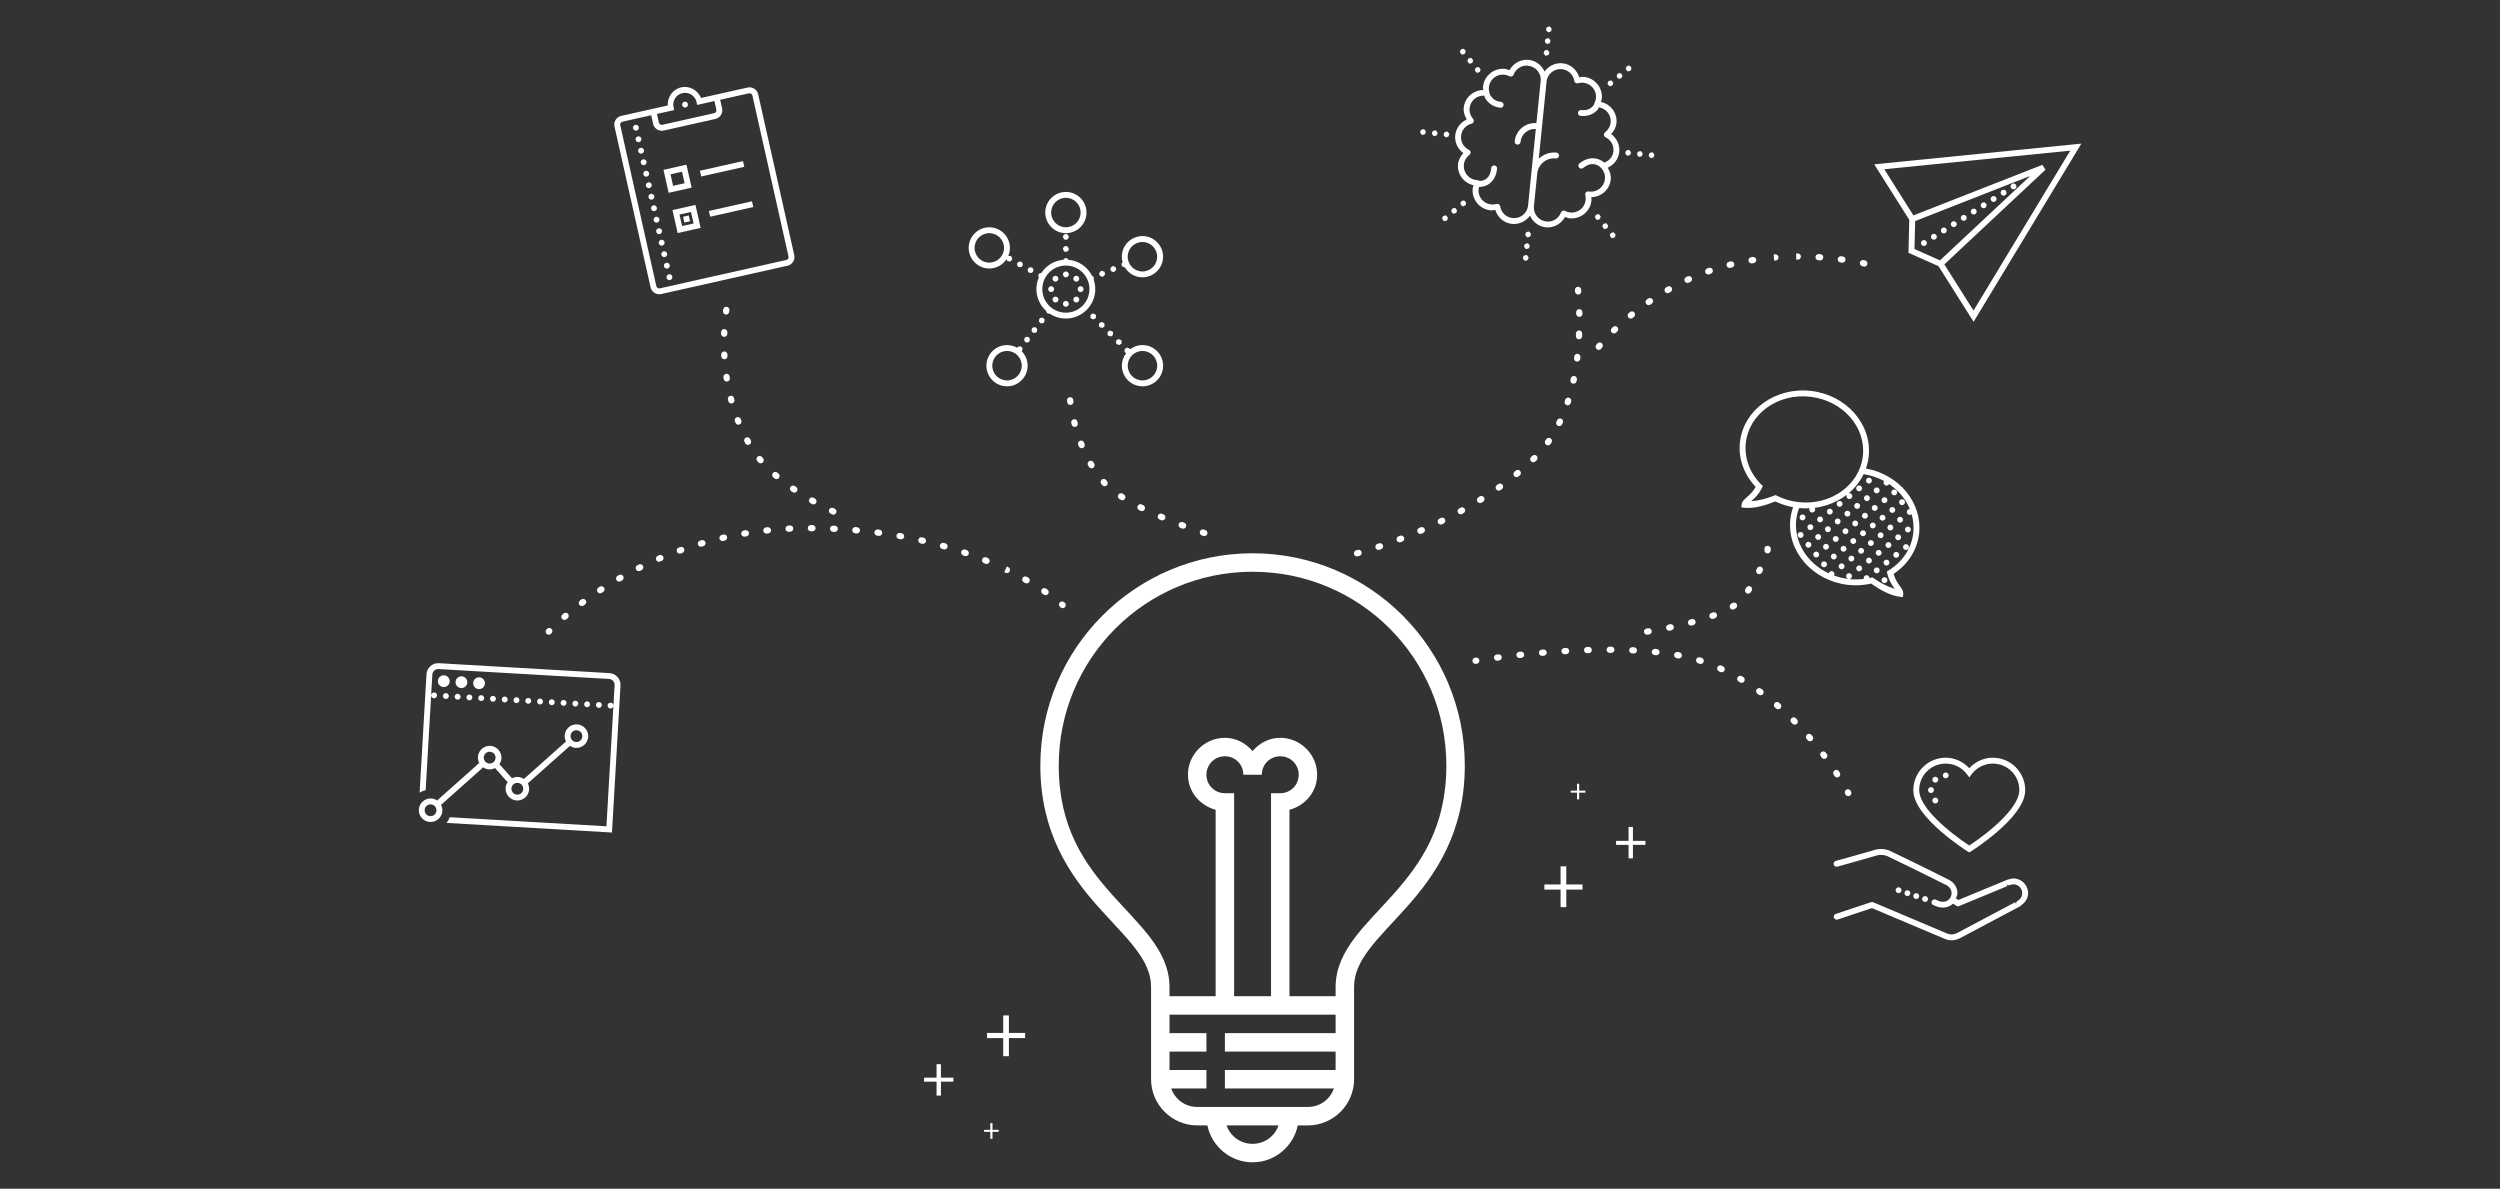 <?xml version="1.0" encoding="UTF-8"?>
<svg id="Layer_5" data-name="Layer 5" xmlns="http://www.w3.org/2000/svg" viewBox="0 0 1200.11 570.64">
  <rect x="0" y="0" width="1200.11" height="570.64" fill="#333333" stroke="none"/>
  <defs>
    <style>
      .cls-1 {
        fill: #fff;
      }
    </style>
  </defs>
  <path class="cls-1" d="m601.29,265.6c-56.22,0-101.88,45.66-101.88,101.88,0,32.27,14.15,52.5,27.68,67.72,6.78,7.61,13.38,14.1,18.06,20.3,4.69,6.18,7.41,11.8,7.41,18.29v44.3c0,12.18,9.97,22.15,22.15,22.15h4.88c2.08,10.07,11.04,17.72,21.7,17.72s19.62-7.65,21.7-17.72h4.88c12.18,0,22.15-9.97,22.15-22.15v-44.3c0-6.49,2.72-12.11,7.41-18.29,4.69-6.19,11.28-12.68,18.06-20.3,13.53-15.23,27.68-35.45,27.68-67.72,0-56.22-45.66-101.88-101.88-101.88Zm0,8.86c51.42,0,93.02,41.6,93.02,93.02,0,29.74-12.42,47.17-25.47,61.84-6.51,7.34-13.2,13.86-18.48,20.82-5.28,6.97-9.21,14.64-9.21,23.65v4.43h-22.15v-89.49c7.56-2.02,13.29-8.65,13.29-16.82,0-9.74-7.98-17.72-17.72-17.72-5.36,0-10.04,2.56-13.29,6.37-3.25-3.81-7.92-6.37-13.29-6.37-9.74,0-17.72,7.98-17.72,17.72,0,8.17,5.73,14.79,13.29,16.82v89.49h-22.15v-4.43c0-9.01-3.93-16.68-9.21-23.65-5.28-6.96-11.97-13.48-18.48-20.82-13.05-14.67-25.47-32.1-25.47-61.84,0-51.42,41.6-93.02,93.02-93.02Zm-13.29,88.59c4.95,0,8.86,3.91,8.86,8.86h8.86c0-4.95,3.91-8.86,8.86-8.86s8.86,3.91,8.86,8.86-3.91,8.86-8.86,8.86h-4.43v97.45h-17.72v-97.45h-4.43c-4.95,0-8.86-3.91-8.86-8.86s3.91-8.86,8.86-8.86Zm-26.58,124.03h79.73v8.86h-53.15v8.86h53.15v8.86h-53.15v8.86h52.34c-1.8,5.17-6.64,8.86-12.48,8.86h-53.15c-5.83,0-10.68-3.69-12.48-8.86h16.9v-8.86h-17.72v-8.86h17.72v-8.86h-17.72v-8.86Zm27.39,53.15h24.95c-1.8,5.17-6.64,8.86-12.48,8.86s-10.68-3.69-12.48-8.86Z"/>
  <path class="cls-1" d="m869.39,187.66c-16.97-1.96-32.34,8.95-34.13,24.53-.93,8.1,2.11,15.76,7.52,21.56-1.15,1.99-2.45,3.38-3.64,4.43-.67.59-1.31,1.11-1.87,1.7-.56.59-1.09,1.33-1.2,2.29l-.16,1.4,1.4.16c4.81.55,10.33-1.18,14.9-3.03,2.65,1.27,5.51,2.22,8.56,2.78-.64,1.8-1.09,3.68-1.31,5.64-1.79,15.57,10.69,29.69,27.66,31.65,3.86.44,7.6.16,11.13-.61,4.04,2.83,9.02,5.78,13.82,6.33l1.4.16.16-1.4c.11-.96-.24-1.8-.65-2.5-.41-.7-.91-1.35-1.43-2.08-.92-1.3-1.87-2.94-2.54-5.14,6.59-4.42,11.29-11.18,12.23-19.29,1.72-14.91-9.65-28.49-25.52-31.33.63-1.78,1.09-3.65,1.31-5.61,1.79-15.57-10.69-29.69-27.66-31.65Zm-.32,2.81c15.6,1.8,26.78,14.62,25.18,28.51-1.6,13.9-15.4,23.84-31,22.04-3.74-.43-7.22-1.52-10.35-3.08l-.58-.29-.59.24c-3.51,1.44-7.52,2.46-11.09,2.74.15-.13.22-.2.38-.35,1.44-1.26,3.31-3.08,4.78-6.01l.46-.91-.73-.72c-5.39-5.34-8.32-12.55-7.45-20.14,1.6-13.9,15.4-23.84,31-22.04Zm25.54,37.14c3.55.56,6.86,1.69,9.81,3.28-.12.19-.2.4-.23.62-.09.77.47,1.48,1.24,1.57.58.07,1.13-.23,1.4-.73,4.54,3.04,8.01,7.23,9.97,12-.73-.01-1.34.53-1.43,1.25-.09.77.47,1.48,1.24,1.57.38.04.76-.07,1.06-.31.83,2.89,1.14,5.94.78,9.06-.87,7.59-5.37,13.95-11.83,17.92l-.87.53.24.99c.76,3.19,2.18,5.38,3.29,6.94.12.18.18.26.29.42-3.42-1.09-7.09-2.99-10.18-5.19l-.52-.37-.63.15c-.25.06-.52.1-.78.15-.03-.69-.56-1.26-1.25-1.34-.77-.09-1.48.47-1.57,1.24-.02.19,0,.38.05.56-2.34.28-4.76.32-7.23.04.77.09,1.48-.47,1.57-1.24s-.47-1.48-1.24-1.57-1.48.47-1.57,1.24c-.08.73.4,1.4,1.12,1.55-2.42-.29-4.73-.87-6.91-1.66.1-.16.16-.34.18-.54.09-.77-.47-1.48-1.24-1.57-.7-.08-1.34.36-1.53,1.04-10.29-4.83-16.79-14.96-15.55-25.77.22-1.94.7-3.79,1.37-5.55,1.71.16,3.39.19,5.04.1-.07.15-.12.31-.14.48-.09.77.47,1.48,1.24,1.57s1.48-.47,1.57-1.24c.04-.36-.06-.72-.28-1.01,5.8-.74,11.14-2.99,15.46-6.32-.09.16-.15.34-.17.52-.09.77.47,1.48,1.24,1.57s1.48-.47,1.57-1.24-.47-1.48-1.24-1.57c-.19-.02-.37,0-.55.05,3.04-2.53,5.51-5.65,7.23-9.19Zm2.72,1.69c-.77-.09-1.48.47-1.57,1.24s.47,1.48,1.24,1.57,1.48-.47,1.57-1.24-.47-1.48-1.24-1.57Zm-4.7,3.73c-.77-.09-1.48.47-1.57,1.24s.47,1.48,1.24,1.57,1.48-.47,1.57-1.24-.47-1.48-1.24-1.57Zm8.43.97c-.77-.09-1.48.47-1.57,1.24s.47,1.48,1.24,1.57,1.48-.47,1.57-1.24-.47-1.48-1.24-1.57Zm8.43.97c-.77-.09-1.48.47-1.57,1.24s.47,1.48,1.24,1.57,1.48-.47,1.57-1.24-.47-1.48-1.24-1.57Zm-13.12,2.76c-.77-.09-1.48.47-1.57,1.24s.47,1.48,1.24,1.57,1.48-.47,1.57-1.24-.47-1.48-1.24-1.57Zm8.43.97c-.77-.09-1.48.47-1.57,1.24s.47,1.48,1.24,1.57,1.48-.47,1.57-1.24-.47-1.48-1.24-1.57Zm8.43.97c-.77-.09-1.48.47-1.57,1.24s.47,1.48,1.24,1.57,1.48-.47,1.57-1.24-.47-1.48-1.24-1.57Zm-29.98.82c-.77-.09-1.48.47-1.57,1.24s.47,1.48,1.24,1.57,1.48-.47,1.57-1.24-.47-1.48-1.24-1.57Zm8.43.97c-.77-.09-1.48.47-1.57,1.24s.47,1.48,1.24,1.57,1.48-.47,1.57-1.24-.47-1.48-1.24-1.57Zm8.43.97c-.77-.09-1.48.47-1.57,1.24s.47,1.48,1.24,1.57,1.48-.47,1.57-1.24-.47-1.48-1.24-1.57Zm8.43.97c-.77-.09-1.48.47-1.57,1.24s.47,1.48,1.24,1.57,1.48-.47,1.57-1.24-.47-1.48-1.24-1.57Zm-29.98.82c-.77-.09-1.48.47-1.57,1.24s.47,1.48,1.24,1.57,1.48-.47,1.57-1.24-.47-1.48-1.24-1.57Zm8.43.97c-.77-.09-1.48.47-1.57,1.24s.47,1.48,1.24,1.57,1.48-.47,1.57-1.24c.09-.77-.47-1.48-1.24-1.57Zm8.43.97c-.77-.09-1.48.47-1.57,1.24s.47,1.48,1.24,1.57,1.48-.47,1.57-1.24-.47-1.48-1.24-1.57Zm8.43.97c-.77-.09-1.48.47-1.57,1.24s.47,1.48,1.24,1.57,1.48-.47,1.57-1.24-.47-1.48-1.24-1.57Zm8.43.97c-.77-.09-1.48.47-1.57,1.24s.47,1.48,1.24,1.57,1.48-.47,1.57-1.24-.47-1.48-1.24-1.57Zm-46.83-1.12c-.77-.09-1.48.47-1.57,1.24s.47,1.48,1.24,1.57,1.48-.47,1.57-1.24-.47-1.48-1.24-1.57Zm8.43.97c-.77-.09-1.48.47-1.57,1.24s.47,1.48,1.24,1.57,1.48-.47,1.57-1.24-.47-1.48-1.24-1.57Zm8.43.97c-.77-.09-1.48.47-1.57,1.24s.47,1.48,1.24,1.57,1.48-.47,1.57-1.24-.47-1.48-1.24-1.57Zm8.43.97c-.77-.09-1.48.47-1.57,1.24s.47,1.48,1.24,1.57,1.48-.47,1.57-1.24-.47-1.48-1.24-1.57Zm8.43.97c-.77-.09-1.48.47-1.57,1.24s.47,1.48,1.24,1.57,1.48-.47,1.57-1.24-.47-1.48-1.24-1.57Zm8.43.97c-.77-.09-1.48.47-1.57,1.24s.47,1.48,1.24,1.57,1.48-.47,1.57-1.24-.47-1.48-1.24-1.57Zm8.43.97c-.77-.09-1.48.47-1.57,1.24s.47,1.48,1.24,1.57,1.48-.47,1.57-1.24-.47-1.48-1.24-1.57Zm-46.83-1.12c-.77-.09-1.48.47-1.57,1.24s.47,1.48,1.24,1.57,1.48-.47,1.57-1.24-.47-1.48-1.24-1.57Zm8.43.97c-.77-.09-1.48.47-1.57,1.24s.47,1.48,1.24,1.57,1.48-.47,1.57-1.24-.47-1.48-1.24-1.57Zm8.43.97c-.77-.09-1.48.47-1.57,1.24s.47,1.48,1.24,1.57,1.48-.47,1.57-1.24-.47-1.48-1.24-1.57Zm8.43.97c-.77-.09-1.48.47-1.57,1.24s.47,1.48,1.24,1.57,1.48-.47,1.57-1.24-.47-1.48-1.24-1.57Zm8.43.97c-.77-.09-1.48.47-1.57,1.24s.47,1.48,1.24,1.57,1.48-.47,1.57-1.24-.47-1.48-1.24-1.57Zm8.43.97c-.77-.09-1.48.47-1.57,1.24s.47,1.48,1.24,1.57,1.48-.47,1.57-1.24-.47-1.48-1.24-1.57Zm-46.83-1.12c-.77-.09-1.48.47-1.57,1.24s.47,1.48,1.24,1.57,1.48-.47,1.57-1.24-.47-1.48-1.24-1.57Zm8.43.97c-.77-.09-1.48.47-1.57,1.24s.47,1.48,1.24,1.57,1.48-.47,1.57-1.24-.47-1.48-1.24-1.57Zm8.43.97c-.77-.09-1.48.47-1.57,1.24s.47,1.48,1.24,1.57,1.48-.47,1.57-1.24-.47-1.48-1.24-1.57Zm8.43.97c-.77-.09-1.48.47-1.57,1.24s.47,1.48,1.24,1.57,1.48-.47,1.57-1.24-.47-1.48-1.24-1.57Zm8.43.97c-.77-.09-1.48.47-1.57,1.24s.47,1.48,1.24,1.57,1.48-.47,1.57-1.24-.47-1.48-1.24-1.57Zm8.43.97c-.77-.09-1.48.47-1.57,1.24s.47,1.48,1.24,1.57,1.48-.47,1.57-1.24-.47-1.48-1.24-1.57Zm8.43.97c-.77-.09-1.48.47-1.57,1.24s.47,1.48,1.24,1.57,1.48-.47,1.57-1.24-.47-1.48-1.24-1.57Zm-46.83-1.12c-.77-.09-1.48.47-1.57,1.24s.47,1.48,1.24,1.57,1.48-.47,1.57-1.24-.47-1.48-1.24-1.57Zm8.43.97c-.77-.09-1.48.47-1.57,1.24s.47,1.48,1.24,1.57,1.48-.47,1.57-1.24-.47-1.48-1.24-1.57Zm8.43.97c-.77-.09-1.48.47-1.57,1.24s.47,1.48,1.24,1.57,1.48-.47,1.57-1.24-.47-1.48-1.24-1.57Zm8.43.97c-.77-.09-1.48.47-1.57,1.24s.47,1.48,1.24,1.57,1.48-.47,1.57-1.24c.09-.77-.47-1.48-1.24-1.57Zm8.43.97c-.77-.09-1.48.47-1.57,1.24s.47,1.48,1.24,1.57,1.48-.47,1.57-1.24-.47-1.48-1.24-1.57Zm8.43.97c-.77-.09-1.48.47-1.57,1.24s.47,1.48,1.24,1.57,1.48-.47,1.57-1.24-.47-1.48-1.24-1.57Zm-38.4-.15c-.77-.09-1.48.47-1.57,1.24s.47,1.48,1.24,1.57,1.48-.47,1.57-1.24c.09-.77-.47-1.48-1.24-1.57Zm8.43.97c-.77-.09-1.48.47-1.57,1.24s.47,1.48,1.24,1.57,1.48-.47,1.57-1.24c.09-.77-.47-1.48-1.24-1.57Zm8.43.97c-.77-.09-1.48.47-1.57,1.24s.47,1.48,1.24,1.57,1.48-.47,1.57-1.24-.47-1.48-1.24-1.57Zm8.43.97c-.77-.09-1.48.47-1.57,1.24s.47,1.48,1.24,1.57,1.48-.47,1.57-1.24-.47-1.48-1.24-1.57Zm8.43.97c-.77-.09-1.48.47-1.57,1.24s.47,1.48,1.24,1.57,1.48-.47,1.57-1.24-.47-1.48-1.24-1.57Zm-29.98.82c-.77-.09-1.48.47-1.57,1.24s.47,1.48,1.24,1.57,1.48-.47,1.57-1.24-.47-1.48-1.24-1.57Zm8.43.97c-.77-.09-1.48.47-1.57,1.24s.47,1.48,1.24,1.57,1.48-.47,1.57-1.24-.47-1.48-1.24-1.57Zm8.43.97c-.77-.09-1.48.47-1.57,1.24s.47,1.48,1.24,1.57,1.48-.47,1.57-1.24-.47-1.48-1.24-1.57Zm8.43.97c-.77-.09-1.48.47-1.57,1.24s.47,1.48,1.24,1.57,1.48-.47,1.57-1.24-.47-1.48-1.24-1.57Zm3.73,4.7c-.77-.09-1.48.47-1.57,1.24s.47,1.48,1.24,1.57,1.48-.47,1.57-1.24-.47-1.48-1.24-1.57Z"/>
  <path class="cls-1" d="m511.67,92.13c-5.45,0-9.9,4.45-9.9,9.9s4.45,9.9,9.9,9.9,9.9-4.45,9.9-9.9-4.45-9.9-9.9-9.9Zm0,2.83c3.92,0,7.07,3.15,7.07,7.07s-3.15,7.07-7.07,7.07-7.07-3.15-7.07-7.07,3.15-7.07,7.07-7.07Zm-36.76,14.14c-5.45,0-9.9,4.45-9.9,9.9s4.45,9.9,9.9,9.9c3.47,0,6.52-1.8,8.29-4.51l.18.68.39.31.13.07,1.26.03.79-.99-.33-1.23-.39-.31-.12-.07-1.09-.03c.51-1.19.79-2.49.79-3.85,0-5.45-4.45-9.9-9.9-9.9Zm0,2.83c3.92,0,7.07,3.15,7.07,7.07s-3.15,7.07-7.07,7.07-7.07-3.15-7.07-7.07,3.15-7.07,7.07-7.07Zm36.36.35l-.93.87-.09.49v.14l.57,1.13,1.24.23.93-.87.09-.49v-.14l-.57-1.13-1.24-.23Zm37.15,1.06c-5.45,0-9.9,4.45-9.9,9.9,0,.93.14,1.82.38,2.67l-.58.68.28,1.23,1.16.51.18-.04c1.73,2.89,4.88,4.83,8.48,4.83,5.45,0,9.9-4.45,9.9-9.9s-4.45-9.9-9.9-9.9Zm0,2.83c3.92,0,7.07,3.15,7.07,7.07s-3.15,7.07-7.07,7.07-7.07-3.15-7.07-7.07,3.15-7.07,7.07-7.07Zm-37.15,1.91l-.93.87-.09.49v.14l.57,1.14,1.24.22.93-.87.09-.49v-.14l-.57-1.13-1.24-.23Zm0,5.8l-.91.84c-4.41.41-8.24,2.85-10.55,6.39l-.66-.02-.79.99.3,1.16c-.73,1.7-1.14,3.58-1.14,5.55,0,4.19,1.84,7.95,4.75,10.54l-.07.35.86.94.77-.08c2.24,1.5,4.93,2.38,7.82,2.38,3.94,0,7.5-1.62,10.07-4.24l.23-.16v-.1c2.37-2.52,3.83-5.91,3.83-9.64,0-1.61-.29-3.16-.79-4.61l.17-.19-.29-1.24-.6-.27c-2.16-4.31-6.45-7.37-11.49-7.78l-.3-.61-1.24-.22Zm-22.32,1.72l-.78.99.32,1.22.39.31.13.07,1.26.04.79-.99-.33-1.23-.39-.31-.12-.07-1.27-.03Zm22.72,1.88c6.26,0,11.31,5.05,11.31,11.31s-5.05,11.31-11.31,11.31-11.31-5.05-11.31-11.31,5.05-11.31,11.31-11.31Zm22.75.24l-.49.11-.13.06-.82.96.28,1.24,1.15.51.49-.11.13-.05.82-.97-.28-1.24-1.16-.51Zm-40.37.62l-.78.99.32,1.23.39.31.13.07,1.26.04.79-.99-.33-1.22-.39-.31-.12-.07-1.27-.04Zm35.03,1.64l-.49.11-.13.06-.82.96.28,1.24,1.15.52.49-.11.13-.06.82-.96-.28-1.24-1.17-.51Zm-17.41.33c-.78,0-1.41.64-1.41,1.41s.64,1.41,1.41,1.41,1.41-.64,1.41-1.41-.64-1.41-1.41-1.41Zm5.01,2.07c-.38,0-.75.14-1.02.41-.55.55-.55,1.45,0,2,.55.55,1.45.55,2,0,.55-.55.55-1.45,0-2-.26-.26-.61-.41-.98-.41Zm-9.99,0c-.39,0-.76.14-1.03.41-.55.55-.55,1.45,0,2,.55.55,1.45.55,2,0,.55-.55.55-1.45,0-2-.27-.26-.61-.41-.98-.41Zm-2.09,5c-.78,0-1.41.64-1.41,1.41s.64,1.41,1.41,1.41,1.41-.64,1.41-1.41-.64-1.41-1.41-1.41Zm14.14,0c-.78,0-1.41.64-1.41,1.41s.64,1.41,1.41,1.41,1.41-.64,1.41-1.41-.64-1.41-1.41-1.41Zm-12.04,5c-.39,0-.75.14-1.02.41-.55.55-.55,1.45,0,2s1.45.55,2,0,.55-1.45,0-2c-.26-.26-.61-.41-.98-.41Zm9.99,0c-.38,0-.75.14-1.02.41-.55.55-.55,1.45,0,2s1.45.55,2,0,.55-1.45,0-2c-.26-.26-.61-.41-.98-.41Zm-5.02,2.07c-.78,0-1.41.64-1.41,1.41s.64,1.41,1.41,1.41,1.41-.64,1.41-1.41-.64-1.41-1.41-1.41Zm12.86,6.01l-1.04.72-.04,1.26.29.41.1.1,1.2.4,1.04-.72.04-1.26-.29-.4-.1-.1-1.2-.4Zm-23.88,2.02l-1.26.13-.37.33-.09.11-.24,1.24.86.94,1.26-.12.36-.34.08-.11.24-1.24-.85-.94Zm27.99,2.08l-1.04.72-.04,1.27.29.4.09.1,1.2.4,1.04-.72.04-1.26-.28-.41-.1-.09-1.2-.4Zm-31.52,2.51l-1.26.12-.37.34-.09.11-.24,1.24.86.94,1.26-.12.36-.34.08-.11.24-1.24-.85-.94Zm35.62,1.58l-1.04.73-.04,1.26.28.41.1.09,1.2.4,1.04-.72.04-1.27-.29-.4-.09-.1-1.2-.4Zm-39.15,3.01l-1.26.12-.37.34-.09.11-.24,1.24.85.94,1.26-.12.36-.34.09-.11.24-1.24-.85-.94Zm43.25,1.09l-1.04.72-.04,1.27.29.41.1.1,1.2.4,1.04-.72.04-1.26-.29-.41-.1-.1-1.2-.4Zm-53.43,2.9c-5.45,0-9.9,4.45-9.9,9.9s4.45,9.9,9.9,9.9,9.9-4.45,9.9-9.9c0-2.68-1.08-5.12-2.83-6.91l.1-.09.09-.11.24-1.24-.85-.94-1.26.12-.37.34-.09.11-.02.14c-1.45-.83-3.12-1.31-4.9-1.31Zm65.03,0c-2.24,0-4.31.76-5.97,2.03l-.23-.33-.1-.1-1.2-.4-1.04.73-.04,1.26.29.41.1.1.4.13c-1.31,1.68-2.1,3.78-2.1,6.07,0,5.45,4.45,9.9,9.9,9.9s9.9-4.45,9.9-9.9-4.45-9.9-9.9-9.9Zm-65.03,2.83c3.92,0,7.07,3.15,7.07,7.07s-3.15,7.07-7.07,7.07-7.07-3.15-7.07-7.07,3.15-7.07,7.07-7.07Zm65.03,0c3.92,0,7.07,3.15,7.07,7.07s-3.15,7.07-7.07,7.07-7.07-3.15-7.07-7.07,3.15-7.07,7.07-7.07Z"/>
  <path class="cls-1" d="m899.7,78.87l16.84,26.68-.4,15.8,14.43,6.44,16.84,26.68,51.73-85.52-2.81.28-96.64,9.65Zm4.83,2.36l89.28-8.91-46.44,76.77-14-22.18,48.54-45.43-1.49-2.35-61.89,24.28-14-22.18Zm14.83,24.9l55.23-21.67-43.32,40.54-12.24-5.46.33-13.4Zm3.45,9.34c-.66.42-.86,1.29-.44,1.95.42.66,1.29.86,1.95.44s.86-1.29.44-1.95-1.29-.86-1.95-.44Zm4.78-3.02c-.66.42-.86,1.29-.44,1.95s1.29.86,1.95.44c.66-.42.86-1.29.44-1.95s-1.29-.86-1.95-.44Zm4.78-3.02c-.66.42-.86,1.29-.44,1.95.42.66,1.29.86,1.95.44.66-.42.86-1.29.44-1.95-.42-.66-1.29-.86-1.95-.44Zm4.78-3.02c-.66.42-.86,1.29-.44,1.95.42.66,1.29.86,1.95.44s.86-1.29.44-1.95-1.29-.86-1.95-.44Zm4.78-3.02c-.66.42-.86,1.29-.44,1.95s1.29.86,1.95.44.86-1.29.44-1.95-1.29-.86-1.95-.44Zm4.78-3.02c-.66.42-.86,1.29-.44,1.95s1.29.86,1.95.44.86-1.29.44-1.95c-.42-.66-1.29-.86-1.95-.44Zm4.78-3.02c-.66.42-.86,1.29-.44,1.95s1.29.86,1.95.44.86-1.29.44-1.95-1.29-.86-1.95-.44Zm4.78-3.02c-.66.42-.86,1.29-.44,1.95s1.29.86,1.95.44c.66-.42.86-1.29.44-1.95s-1.29-.86-1.95-.44Zm4.78-3.02c-.66.42-.86,1.29-.44,1.95s1.29.86,1.95.44.86-1.29.44-1.95-1.29-.86-1.95-.44Zm4.78-3.02c-.66.42-.86,1.29-.44,1.95s1.29.86,1.95.44.86-1.29.44-1.95-1.29-.86-1.95-.44Z"/>
  <path class="cls-1" d="m934.03,363.73c-8.57,0-15.55,6.98-15.55,15.55,0,3.56,1.77,7.08,4.25,10.44,2.48,3.35,5.73,6.55,8.96,9.37,6.46,5.62,12.9,9.66,12.9,9.66l.75.47.75-.47s6.44-4.05,12.9-9.66c3.23-2.81,6.48-6.01,8.96-9.37,2.48-3.36,4.25-6.89,4.25-10.44,0-8.57-6.98-15.55-15.55-15.55-4.49,0-8.47,1.99-11.31,5.04-2.84-3.05-6.81-5.04-11.31-5.04Zm0,2.83c4.17,0,7.85,2.01,10.18,5.11l1.13,1.51,1.13-1.51c2.32-3.1,6-5.11,10.18-5.11,7.05,0,12.72,5.68,12.72,12.72,0,2.58-1.41,5.66-3.7,8.76s-5.41,6.2-8.54,8.92c-5.67,4.93-10.76,8.23-11.8,8.89-1.03-.66-6.13-3.96-11.8-8.89-3.13-2.72-6.25-5.82-8.54-8.92s-3.7-6.17-3.7-8.76c0-7.05,5.68-12.72,12.72-12.72Zm0,4.24c-.78,0-1.41.64-1.41,1.41s.64,1.41,1.41,1.41,1.41-.64,1.41-1.41-.64-1.41-1.41-1.41Zm-4.98,2.07c-.39,0-.75.14-1.02.41-.55.55-.55,1.45,0,2s1.45.55,2,0c.55-.55.55-1.45,0-2-.26-.26-.61-.41-.98-.41Zm-2.09,5c-.78,0-1.41.64-1.41,1.41s.64,1.41,1.41,1.41,1.41-.64,1.41-1.41-.64-1.41-1.41-1.41Zm2.09,5c-.39,0-.75.14-1.02.41-.55.55-.55,1.45,0,2s1.45.55,2,0c.55-.55.55-1.45,0-2-.26-.26-.61-.41-.98-.41Zm-26.13,24.69c-1.39,0-2.71.27-3.93.72-.04,0,.01-.02-.15.03h.04c-3.06.92-17.54,4.95-17.54,4.95-.51.12-.91.51-1.04,1.01-.14.5.01,1.04.39,1.4.37.35.91.48,1.4.33,0,0,14.16-3.94,17.51-4.96.1-.02.2-.04.29-.08.95-.36,1.96-.57,3.03-.57,1.55,0,2.99.42,4.25,1.15.05.03.1.06.15.08l.03.02c8.91,4.21,27,13.26,27.05,13.29h.01c-.09-.04-.08-.04.09.07.03.02.07.04.09.06,1.34.72,2.25,2.09,2.25,3.71,0,.85-.25,1.62-.68,2.29-1.24,1.93-3.65,2.34-5.9,1.26-.03-.01-.06-.02-.08-.04l-.97-.39c-.47-.21-1.02-.14-1.43.17-.41.31-.62.82-.54,1.33.07.51.42.94.91,1.12l.96.39-.08-.04c2.84,1.37,6.32,1.06,8.54-1.1l1.54,1.05c.39.27.9.32,1.34.14l23.19-9.59-.59-1.18c.34.67,1.13.96,1.82.67.51-.22,1.06-.33,1.65-.33,2.36,0,4.24,1.88,4.24,4.24,0,1.61-.9,2.98-2.23,3.71-.64.35-.91,1.14-.61,1.81l-.53-1.19-27.87,14.79s0,0-.06.02-.13.04-.19.08c-.76.36-1.57.58-2.44.58s-1.62-.19-2.35-.53c-.03-.01-.07-.03-.1-.04-.1-.04-.12-.05-.05-.01l-35.12-14.86c-.32-.13-.67-.15-1-.04l-16.96,5.65c-.74.25-1.14,1.05-.89,1.79.25.74,1.05,1.14,1.79.89l16.46-5.49,34.6,14.63c.22.1.26.1.21.08,1.03.46,2.19.75,3.42.75,1.33,0,2.57-.33,3.67-.86.08-.03.16-.04.27-.1.02,0,.03-.02.04-.02l29.07-15.43c.24-.13.43-.31.56-.55,1.82-1.27,3.14-3.26,3.14-5.66,0-3.89-3.18-7.07-7.07-7.07-.77,0-1.49.21-2.19.44h0c-.19,0-.38.03-.55.11l-23.71,9.8-1.17-.79c.33-.81.75-1.57.75-2.49,0-2.68-1.53-5.01-3.73-6.2l.1.06s-.04-.06-.3-.2c-.01,0-.02-.01-.04-.02,0,0-18.18-9.11-27.17-13.35-.01,0-.02-.01-.03-.02-.16-.07-.17-.07-.1-.04-1.62-.91-3.49-1.44-5.48-1.44Zm8.48,18.38c-.78,0-1.41.64-1.41,1.41s.64,1.41,1.41,1.41,1.41-.64,1.41-1.41-.64-1.41-1.41-1.41Zm4.24,1.41c-.78,0-1.41.64-1.41,1.41s.64,1.41,1.41,1.41,1.41-.64,1.41-1.41-.64-1.41-1.41-1.41Zm4.24,1.41c-.78,0-1.41.64-1.41,1.41s.64,1.41,1.41,1.41,1.41-.64,1.41-1.41-.64-1.41-1.41-1.41Zm4.24,1.41c-.78,0-1.41.64-1.41,1.41s.64,1.41,1.41,1.41,1.41-.64,1.41-1.41-.64-1.41-1.41-1.41Z"/>
  <path class="cls-1" d="m326.99,41.94c-4.07.91-6.63,4.66-6.45,8.69l-22.35,5.01c-2.27.51-3.72,2.8-3.21,5.07l17.33,77.24c.51,2.27,2.8,3.72,5.07,3.21l60.69-13.62c2.27-.51,3.72-2.8,3.21-5.07l-17.33-77.24c-.51-2.27-2.8-3.72-5.07-3.21l-22.35,5.01c-1.55-3.72-5.48-6.02-9.54-5.1Zm.62,2.76c3.06-.69,6.07,1.22,6.76,4.28l.31,1.38,8.28-1.86.93,4.14c.18.78-.29,1.51-1.07,1.69l-24.83,5.57c-.78.18-1.51-.29-1.69-1.07l-.93-4.14,8.28-1.86-.31-1.38c-.69-3.06,1.22-6.07,4.28-6.76Zm.93,4.14c-.76.17-1.24.93-1.07,1.69s.93,1.24,1.69,1.07,1.24-.93,1.07-1.69-.93-1.24-1.69-1.07Zm-29.73,9.57l13.79-3.09.93,4.14c.51,2.27,2.8,3.72,5.07,3.21l24.83-5.57c2.27-.51,3.72-2.8,3.21-5.07l-.93-4.14,13.79-3.09c.78-.18,1.51.29,1.69,1.07l17.33,77.24c.18.78-.29,1.51-1.07,1.69l-60.69,13.62c-.78.18-1.51-.29-1.69-1.07l-17.33-77.24c-.18-.78.29-1.51,1.07-1.69Zm6.14,1.52c-.76.17-1.24.93-1.07,1.69s.93,1.24,1.69,1.07,1.24-.93,1.07-1.69-.93-1.24-1.69-1.07Zm1.24,5.52c-.76.17-1.24.93-1.07,1.69s.93,1.24,1.69,1.07,1.24-.93,1.07-1.69-.93-1.24-1.69-1.07Zm1.24,5.52c-.76.17-1.24.93-1.07,1.69s.93,1.24,1.69,1.07,1.24-.93,1.07-1.69-.93-1.24-1.69-1.07Zm1.24,5.52c-.76.17-1.24.93-1.07,1.69s.93,1.24,1.69,1.07,1.24-.93,1.07-1.69-.93-1.24-1.69-1.07Zm1.24,5.52c-.76.17-1.24.93-1.07,1.69s.93,1.24,1.69,1.07,1.24-.93,1.07-1.69-.93-1.24-1.69-1.07Zm8.59-.48l2.48,11.03,11.03-2.48-2.48-11.03-11.03,2.48Zm3.38,2.14l5.52-1.24,1.24,5.52-5.52,1.24-1.24-5.52Zm-10.73,3.86c-.76.17-1.24.93-1.07,1.69s.93,1.24,1.69,1.07,1.24-.93,1.07-1.69-.93-1.24-1.69-1.07Zm24.83-5.57l.62,2.76,20.69-4.64-.62-2.76-20.69,4.64Zm-23.59,11.09c-.76.17-1.24.93-1.07,1.69s.93,1.24,1.69,1.07,1.24-.93,1.07-1.69-.93-1.24-1.69-1.07Zm1.24,5.52c-.76.17-1.24.93-1.07,1.69s.93,1.24,1.69,1.07,1.24-.93,1.07-1.69-.93-1.24-1.69-1.07Zm9.2,2.28l2.48,11.03,11.03-2.48-2.48-11.03-11.03,2.48Zm-7.97,3.24c-.76.17-1.24.93-1.07,1.69s.93,1.24,1.69,1.07,1.24-.93,1.07-1.69-.93-1.24-1.69-1.07Zm11.34-1.1l5.52-1.24,1.24,5.52-5.52,1.24-1.24-5.52Zm1.69,1.07l.62,2.76,2.76-.62-.62-2.76-2.76.62Zm12.41-2.79l.62,2.76,20.69-4.64-.62-2.76-20.69,4.64Zm-24.21,8.33c-.76.17-1.24.93-1.07,1.69s.93,1.24,1.69,1.07,1.24-.93,1.07-1.69-.93-1.24-1.69-1.07Zm1.24,5.52c-.76.17-1.24.93-1.07,1.69s.93,1.24,1.69,1.07,1.24-.93,1.07-1.69-.93-1.24-1.69-1.07Zm1.24,5.52c-.76.17-1.24.93-1.07,1.69s.93,1.24,1.69,1.07,1.24-.93,1.07-1.69-.93-1.24-1.69-1.07Zm1.24,5.52c-.76.17-1.24.93-1.07,1.69s.93,1.24,1.69,1.07,1.24-.93,1.07-1.69-.93-1.24-1.69-1.07Zm1.24,5.52c-.76.17-1.24.93-1.07,1.69s.93,1.24,1.69,1.07,1.24-.93,1.07-1.69-.93-1.24-1.69-1.07Z"/>
  <path class="cls-1" d="m210.7,318.36c-3.11-.18-5.79,2.2-5.97,5.32l-3.3,56.82c.89-.55,1.86-.95,2.9-1.2l2.64-45.58.57-9.88c.09-1.56,1.43-2.75,2.99-2.66l81.85,4.75c1.56.09,2.75,1.43,2.66,2.99l-.57,9.88-3.36,57.86-75.21-4.36c-.36,1-.88,1.93-1.53,2.74l79.4,4.61,4.09-70.56c.18-3.11-2.2-5.79-5.32-5.97l-81.85-4.75Zm83.78,20.44c.05-.78-.55-1.45-1.33-1.49s-1.45.55-1.49,1.33.55,1.45,1.33,1.49,1.45-.55,1.49-1.33Zm-87.5-5.08c-.05.78.55,1.45,1.33,1.49s1.45-.55,1.49-1.33-.55-1.45-1.33-1.49-1.45.55-1.49,1.33Zm6.22-9.55c-1.56-.09-2.9,1.1-2.99,2.66s1.1,2.9,2.66,2.99,2.9-1.1,2.99-2.66-1.1-2.9-2.66-2.99Zm8.47.49c-1.56-.09-2.9,1.1-2.99,2.66s1.1,2.9,2.66,2.99c1.56.09,2.9-1.1,2.99-2.66s-1.1-2.9-2.66-2.99Zm8.47.49c-1.56-.09-2.9,1.1-2.99,2.66s1.1,2.9,2.66,2.99c1.56.09,2.9-1.1,2.99-2.66s-1.1-2.9-2.66-2.99Zm-16.02,7.57c-.78-.05-1.45.55-1.49,1.33s.55,1.45,1.33,1.49,1.45-.55,1.49-1.33-.55-1.45-1.33-1.49Zm5.65.33c-.78-.05-1.45.55-1.49,1.33s.55,1.45,1.33,1.49c.78.05,1.45-.55,1.49-1.33s-.55-1.45-1.33-1.49Zm5.65.33c-.78-.05-1.45.55-1.49,1.33s.55,1.45,1.33,1.49,1.45-.55,1.49-1.33-.55-1.45-1.33-1.49Zm5.65.33c-.78-.05-1.45.55-1.49,1.33s.55,1.45,1.33,1.49,1.45-.55,1.49-1.33-.55-1.45-1.33-1.49Zm5.65.33c-.78-.05-1.45.55-1.49,1.33s.55,1.45,1.33,1.49,1.45-.55,1.49-1.33-.55-1.45-1.33-1.49Zm5.65.33c-.78-.05-1.45.55-1.49,1.33s.55,1.45,1.33,1.49,1.45-.55,1.49-1.33-.55-1.45-1.33-1.49Zm5.65.33c-.78-.05-1.45.55-1.49,1.33s.55,1.45,1.33,1.49,1.45-.55,1.49-1.33-.55-1.45-1.33-1.49Zm5.65.33c-.78-.05-1.45.55-1.49,1.33s.55,1.45,1.33,1.49,1.45-.55,1.49-1.33-.55-1.45-1.33-1.49Zm5.65.33c-.78-.05-1.45.55-1.49,1.33s.55,1.45,1.33,1.49c.78.05,1.45-.55,1.49-1.33s-.55-1.45-1.33-1.49Zm5.65.33c-.78-.05-1.45.55-1.49,1.33s.55,1.45,1.33,1.49,1.45-.55,1.49-1.33-.55-1.45-1.33-1.49Zm5.65.33c-.78-.05-1.45.55-1.49,1.33s.55,1.45,1.33,1.49,1.45-.55,1.49-1.33-.55-1.45-1.33-1.49Zm5.65.33c-.78-.05-1.45.55-1.49,1.33s.55,1.45,1.33,1.49,1.45-.55,1.49-1.33-.55-1.45-1.33-1.49Zm5.65.33c-.78-.05-1.45.55-1.49,1.33s.55,1.45,1.33,1.49,1.45-.55,1.49-1.33-.55-1.45-1.33-1.49Zm5.65.33c-.78-.05-1.45.55-1.49,1.33s.55,1.45,1.33,1.49,1.45-.55,1.49-1.33-.55-1.45-1.33-1.49Zm-10.53,10.72c-3.1-.18-5.79,2.22-5.97,5.32-.06,1.04.19,2.02.64,2.89l-20.23,18.01c-.81-.55-1.76-.91-2.8-.97s-2.02.19-2.89.64l-6.05-6.8c.55-.81.91-1.76.97-2.8.18-3.1-2.22-5.79-5.32-5.97s-5.79,2.22-5.97,5.32c-.06,1.04.19,2.02.64,2.89l-20.23,18.01c-.81-.55-1.76-.91-2.8-.97-3.1-.18-5.79,2.22-5.97,5.32s2.22,5.79,5.32,5.97c3.1.18,5.79-2.22,5.97-5.32.06-1.04-.19-2.02-.64-2.89l20.23-18.01c.81.55,1.76.91,2.8.97s2.02-.19,2.89-.64l6.05,6.8c-.55.81-.91,1.76-.97,2.8-.18,3.1,2.22,5.79,5.32,5.97s5.79-2.22,5.97-5.32c.06-1.04-.19-2.02-.64-2.89l20.23-18.01c.81.55,1.76.91,2.8.97,3.1.18,5.79-2.22,5.97-5.32s-2.22-5.79-5.32-5.97Zm-.16,2.82c1.58.09,2.75,1.41,2.66,2.99s-1.41,2.75-2.99,2.66-2.75-1.41-2.66-2.99,1.41-2.75,2.99-2.66Zm-41.66,10.33c1.58.09,2.75,1.41,2.66,2.99s-1.41,2.75-2.99,2.66-2.75-1.41-2.66-2.99,1.41-2.75,2.99-2.66Zm13.29,14.93c1.58.09,2.75,1.41,2.66,2.99-.09,1.58-1.41,2.75-2.99,2.66s-2.75-1.41-2.66-2.99,1.41-2.75,2.99-2.66Zm-41.66,10.33c1.58.09,2.75,1.41,2.66,2.99s-1.41,2.75-2.99,2.66c-1.58-.09-2.75-1.41-2.66-2.99s1.41-2.75,2.99-2.66Z"/>
  <path class="cls-1" d="m743.65,12.68l-1.18.45-.35,1.22.77,1.01.48.14,1.18-.45.35-1.22-.77-1.01-.48-.14Zm-.57,5.63l-1.18.45-.35,1.22.77,1.01.48.14,1.18-.45.35-1.22-.77-1.01-.48-.14Zm-.57,5.63l-1.18.45-.35,1.22.77,1.01.48.14,1.18-.45.35-1.22-.77-1.01-.48-.14Zm-40.15-.55l-1.18.45-.35,1.22.77,1.01.48.14,1.18-.45.35-1.22-.77-1.01-.48-.14Zm79.59,8.06l-1.18.45-.35,1.22.77,1.01.48.14,1.18-.45.35-1.22-.77-1.01-.48-.14Zm-48.13-2.71c-3.93-.4-7.43,1.73-9.23,4.98-.71-.26-1.38-.58-2.17-.66-5.26-.53-9.99,3.32-10.52,8.58-.06.55.09,1.04.13,1.56-4.77.11-8.88,3.61-9.37,8.46-.21,2.1.45,4,1.44,5.69-2.95,1.38-5.18,4.13-5.53,7.6s1.28,6.61,3.89,8.55c-1.31,1.45-2.34,3.18-2.55,5.28-.49,4.86,2.84,9.11,7.48,10.17-.15.5-.38.95-.44,1.5-.53,5.26,3.32,9.98,8.58,10.51.79.08,1.52-.1,2.26-.21,1.11,3.55,4.12,6.34,8.05,6.73,3.49.35,6.67-1.3,8.62-3.94,1.37,2.97,4.13,5.23,7.61,5.58,3.93.4,7.43-1.73,9.23-4.98.71.26,1.38.58,2.17.66,5.26.53,9.98-3.32,10.52-8.58.06-.55-.08-1.04-.13-1.56,4.77-.11,8.88-3.61,9.37-8.46.21-2.1-.45-4-1.44-5.69,2.95-1.38,5.18-4.13,5.53-7.6.35-3.47-1.28-6.61-3.89-8.55,1.31-1.45,2.34-3.18,2.55-5.28.49-4.86-2.83-9.11-7.48-10.17.15-.5.38-.95.44-1.5.53-5.26-3.33-9.98-8.58-10.51-.79-.08-1.51.1-2.26.21-1.11-3.55-4.12-6.34-8.05-6.73-3.49-.35-6.64,1.31-8.58,3.94-1.39-2.98-4.17-5.23-7.66-5.59Zm-27.89-.97l-1.18.45-.35,1.22.77,1.01.48.14,1.18-.45.35-1.22-.77-1.01-.48-.14Zm71.64,7.26l-1.18.45-.35,1.22.77,1.01.48.14,1.18-.45.35-1.22-.77-1.01-.48-.14Zm-44.03-3.48c3.58.36,6.22,3.43,6.1,6.96l-2.09,20.6c-5.24-.41-9.9,3.45-10.44,8.73-.09.78.47,1.48,1.24,1.57.78.09,1.48-.47,1.57-1.24,0-.01,0-.03,0-.04.38-3.77,3.64-6.46,7.34-6.21l-2.13,20.99s-.04.08-.04.13c-.01.1-.01.2,0,.29l-1.6,15.76c-.59,3.48-3.79,5.96-7.37,5.59-3.12-.32-5.48-2.69-5.96-5.64-.13-.77-.85-1.29-1.62-1.17-.05,0-.11.02-.16.04-.82.24-1.68.33-2.56.24-3.74-.38-6.43-3.68-6.05-7.41.03-.33.2-.64.28-.96.86-.03,1.95-.16,3.11-.61,2.43-.94,5.03-3.42,5.51-8.18.09-.78-.47-1.48-1.24-1.57-.78-.09-1.48.47-1.57,1.24,0,.01,0,.03,0,.04-.4,3.93-2.08,5.19-3.72,5.83-1.06.41-1.47.28-2.08.26-.24-.2-.54-.32-.85-.33-.34-.01-.47,0-.43,0-3.74-.38-6.43-3.68-6.06-7.42.2-1.95,1.21-3.59,2.67-4.7.62-.47.75-1.36.28-1.98-.14-.18-.31-.32-.51-.42-2.48-1.21-4.07-3.83-3.78-6.74s2.38-5.16,5.05-5.84c.76-.19,1.21-.97,1.02-1.72-.06-.22-.16-.41-.31-.58-1.21-1.37-1.87-3.19-1.67-5.14.37-3.61,3.47-6.18,7.05-6.02.23.65.18.91.83,1.84,1.21,1.74,3.43,3.62,6.87,3.97.78.09,1.48-.47,1.57-1.24s-.47-1.48-1.24-1.57c-.01,0-.03,0-.04,0-2.58-.26-3.96-1.52-4.83-2.77-.57-.81-.58-1.11-.72-1.55,0-.12-.01-.24-.04-.36-.2-.77-.28-1.54-.2-2.33.38-3.73,3.68-6.43,7.42-6.05.88.09,1.7.35,2.46.75.69.36,1.55.1,1.91-.6.03-.05.05-.1.07-.15,1.07-2.79,3.85-4.64,6.97-4.33Zm16.23,1.64c3.12.32,5.48,2.69,5.96,5.64.13.77.86,1.29,1.63,1.16.05,0,.11-.02.16-.04.82-.24,1.67-.33,2.56-.24,3.74.38,6.43,3.68,6.06,7.41-.08.78-.32,1.52-.66,2.24-.06.13-.11.28-.13.43-.17.38-.21.67-.87,1.34-1,1.02-2.55,1.99-5.42,1.7-.78-.09-1.48.47-1.57,1.24-.09.78.47,1.48,1.24,1.57.01,0,.03,0,.04,0,3.66.37,6.24-1.02,7.72-2.53.75-.76.7-1,1.02-1.61,3.52.57,6.03,3.7,5.67,7.3-.2,1.95-1.21,3.6-2.67,4.7-.62.47-.75,1.36-.28,1.98.13.18.31.32.51.42,2.48,1.21,4.07,3.83,3.78,6.74-.27,2.62-2.08,4.53-4.37,5.42-.72-.6-1.66-1.23-3.01-1.68-2.33-.77-5.59-.62-8.88,2-.63.46-.77,1.35-.31,1.98s1.35.77,1.98.31c.03-.02.06-.05.09-.07,2.67-2.12,4.66-2.05,6.24-1.53,1.3.43,1.98,1.17,2.39,1.57.03.05.07.1.11.15,1.21,1.37,1.88,3.18,1.68,5.14-.38,3.73-3.68,6.43-7.42,6.05.04,0-.09-.04-.42-.09-.77-.13-1.5.39-1.63,1.16-.03.19-.02.39.02.58.2.78.28,1.55.2,2.33-.38,3.73-3.68,6.43-7.42,6.05-.88-.09-1.7-.35-2.46-.75-.69-.36-1.55-.1-1.91.6-.03.05-.05.1-.07.15-1.06,2.79-3.85,4.64-6.97,4.32-3.58-.36-6.16-3.41-6.05-6.95l1.64-16.19c.52-4.41,4.43-7.58,8.87-7.13.78.09,1.48-.47,1.57-1.24.09-.78-.47-1.48-1.24-1.57-.01,0-.03,0-.04,0-3.23-.33-6.21.87-8.44,2.91l3.78-37.36c.6-3.49,3.74-5.96,7.32-5.6Zm-40.26-1.05l-1.18.45-.35,1.22.77,1.01.48.14,1.18-.45.35-1.22-.77-1.01-.48-.14Zm63.68,6.45l-1.18.45-.35,1.22.77,1.01.48.14,1.18-.45.35-1.22-.77-1.01-.48-.14Zm-89.95,23.38l-1.18.45-.35,1.22.77,1.01.48.14,1.18-.45.35-1.22-.77-1.01-.48-.14Zm5.63.57l-1.18.45-.35,1.22.77,1.01.48.14,1.18-.45.35-1.22-.77-1.01-.48-.14Zm5.63.57l-1.18.45-.35,1.22.77,1.01.48.14,1.18-.45.35-1.22-.77-1.01-.48-.14Zm87.2,8.83l-1.18.45-.35,1.22.77,1.01.48.14,1.18-.45.35-1.22-.77-1.01-.48-.14Zm5.63.57l-1.18.45-.35,1.22.77,1.01.48.14,1.18-.45.35-1.22-.77-1.01-.48-.14Zm5.63.57l-1.18.45-.35,1.22.77,1.01.48.14,1.18-.45.35-1.22-.77-1.01-.48-.14Zm-90.38,23.14l-1.18.45-.35,1.22.77,1.01.48.14,1.19-.45.35-1.22-.77-1.01-.48-.14Zm64.59,6.54l-1.19.45-.35,1.22.77,1.01.48.14,1.18-.45.35-1.22-.77-1.01-.48-.14Zm-68.97-2.97l-1.18.45-.35,1.22.77,1.01.48.14,1.18-.45.35-1.22-.77-1.01-.48-.14Zm72.54,7.35l-1.18.45-.35,1.22.77,1.01.48.14,1.18-.45.35-1.22-.77-1.01-.48-.14Zm-76.92-3.77l-1.18.45-.35,1.22.77,1.01.48.14,1.18-.45.35-1.22-.77-1.01-.48-.14Zm80.5,8.15l-1.18.45-.35,1.22.77,1.01.48.14,1.18-.45.35-1.22-.77-1.01-.48-.14Zm-40.62-.4l-1.18.45-.35,1.22.77,1.01.48.14,1.18-.45.35-1.22-.77-1.01-.48-.14Zm-.57,5.63l-1.18.45-.35,1.22.77,1.01.48.14,1.18-.45.35-1.22-.77-1.01-.48-.14Zm-.57,5.63l-1.18.45-.35,1.22.77,1.01.48.14,1.18-.45.35-1.22-.77-1.01-.48-.14Z"/>
  <g>
    <g>
      <g>
        <path class="cls-1" d="m708.32,318.71c-.72,0-1.36-.52-1.48-1.26-.13-.82.42-1.59,1.24-1.72l.36-.06c.82-.13,1.59.42,1.73,1.23s-.42,1.59-1.23,1.73l-.37.06c-.08.01-.16.02-.25.02Z"/>
        <path class="cls-1" d="m881.93,373.21c-.49,0-.97-.24-1.26-.69l-.41-.62c-.46-.69-.26-1.62.43-2.08.69-.45,1.62-.26,2.08.43l.42.65c.45.7.25,1.62-.45,2.07-.25.16-.53.24-.81.24Zm-6.21-8.9c-.46,0-.91-.21-1.2-.6l-.45-.6c-.5-.66-.37-1.6.29-2.1.66-.5,1.6-.37,2.1.29l.46.61c.5.66.37,1.6-.3,2.1-.27.2-.59.3-.9.3Zm-6.8-8.46c-.42,0-.84-.18-1.13-.52l-.5-.57c-.54-.62-.48-1.57.15-2.12.62-.54,1.57-.48,2.12.15l.5.57c.54.63.47,1.57-.15,2.12-.28.25-.63.37-.98.37Zm-7.37-7.97c-.39,0-.77-.15-1.06-.44l-.53-.53c-.59-.59-.59-1.54,0-2.12s1.54-.59,2.12,0l.54.54c.58.59.58,1.54,0,2.12-.29.29-.67.44-1.06.44Zm-7.93-7.4c-.35,0-.7-.12-.98-.36l-.57-.49c-.63-.54-.71-1.48-.17-2.12.54-.63,1.48-.7,2.12-.17l.58.5c.63.54.7,1.49.16,2.12-.3.34-.71.52-1.14.52Zm-8.5-6.74c-.3,0-.61-.09-.88-.28l-.61-.44c-.67-.48-.83-1.42-.34-2.09.48-.67,1.42-.82,2.09-.34l.62.44c.67.49.82,1.42.34,2.09-.29.41-.75.62-1.22.62Zm-9.06-5.96c-.26,0-.53-.07-.77-.21l-.64-.38c-.71-.42-.96-1.34-.54-2.05s1.34-.96,2.05-.54l.66.39c.71.42.95,1.34.52,2.06-.28.47-.78.73-1.29.73Zm-9.59-5.06c-.21,0-.42-.04-.63-.14l-.68-.31c-.75-.34-1.09-1.23-.74-1.99.34-.75,1.23-1.08,1.99-.74l.7.32c.75.35,1.08,1.24.73,1.99-.25.55-.8.87-1.36.87Zm-10.07-4c-.15,0-.31-.02-.46-.07-.23-.08-.47-.15-.7-.22-.79-.24-1.24-1.08-1-1.87.24-.79,1.08-1.24,1.87-1,.25.08.5.15.74.23.79.25,1.22,1.1.97,1.89-.21.64-.79,1.04-1.43,1.04Zm-97.73-1.54c-.74,0-1.39-.55-1.49-1.31-.11-.82.47-1.57,1.29-1.68l.75-.1c.82-.11,1.57.47,1.68,1.29.11.82-.47,1.57-1.29,1.68l-.75.1c-.07,0-.13.01-.2.01Zm87.22-1.07c-.09,0-.19,0-.28-.03l-.74-.14c-.82-.15-1.35-.93-1.2-1.75.15-.82.94-1.35,1.75-1.2l.75.14c.81.15,1.35.94,1.19,1.75-.14.72-.77,1.22-1.47,1.22Zm-76.45-.22c-.75,0-1.4-.57-1.49-1.34-.09-.82.5-1.56,1.33-1.66l.76-.08c.83-.08,1.56.51,1.65,1.34.09.82-.51,1.56-1.34,1.65l-.74.08c-.06,0-.11,0-.17,0Zm10.8-1.05c-.77,0-1.43-.59-1.49-1.37-.07-.83.54-1.55,1.37-1.62l.76-.06c.81-.08,1.55.54,1.62,1.37.07.83-.54,1.55-1.37,1.62l-.75.06s-.09,0-.13,0Zm54.92-.29c-.05,0-.11,0-.16,0l-.75-.08c-.82-.09-1.42-.83-1.34-1.65.09-.83.84-1.41,1.65-1.34l.76.08c.82.09,1.42.83,1.33,1.65-.08.77-.73,1.34-1.49,1.34Zm-44.1-.49c-.79,0-1.45-.62-1.5-1.41-.05-.83.58-1.54,1.41-1.58l.76-.04c.84-.06,1.54.58,1.58,1.41.05.83-.58,1.54-1.41,1.58l-.76.04s-.06,0-.09,0Zm33.28-.35s-.05,0-.07,0l-.76-.04c-.83-.04-1.47-.74-1.43-1.57.04-.83.75-1.46,1.57-1.43l.76.04c.83.04,1.47.74,1.43,1.57-.04.8-.7,1.43-1.5,1.43Zm-22.45-.15c-.81,0-1.47-.64-1.5-1.45-.03-.83.62-1.52,1.45-1.55l.76-.02s.03,0,.04,0c.81,0,1.48.65,1.5,1.46.02.83-.63,1.52-1.46,1.54l-.75.02s-.03,0-.05,0Zm11.6-.15h-.76c-.83,0-1.5-.68-1.49-1.51,0-.83.67-1.49,1.5-1.49h.77c.83.01,1.5.69,1.49,1.52,0,.82-.68,1.49-1.5,1.49Z"/>
        <path class="cls-1" d="m887.24,382.19c-.55,0-1.08-.3-1.34-.83l-.15-.3c-.39-.73-.11-1.64.62-2.03.73-.39,1.64-.11,2.03.62l.19.36c.37.74.07,1.64-.67,2.01-.21.11-.44.16-.67.16Z"/>
      </g>
      <g>
        <path class="cls-1" d="m681.95,253.12l-.69.3c-.76.33-1.11,1.21-.78,1.97.24.57.8.91,1.38.91.2,0,.4-.04.59-.12l.69-.3c.76-.33,1.11-1.21.78-1.97-.33-.76-1.21-1.11-1.97-.78Z"/>
        <path class="cls-1" d="m701.13,243.71l-.66.36c-.73.4-.99,1.31-.59,2.04.27.5.79.78,1.32.78.24,0,.49-.06.72-.19l.66-.36c.73-.4.99-1.31.59-2.04-.4-.73-1.31-.99-2.04-.59Z"/>
        <path class="cls-1" d="m691.65,248.64l-.67.33c-.75.36-1.05,1.26-.69,2,.26.53.79.84,1.35.84.22,0,.44-.05.66-.15l.68-.33c.74-.37,1.05-1.26.69-2.01-.37-.74-1.26-1.05-2.01-.69Z"/>
        <path class="cls-1" d="m672.05,257.18l-.69.27c-.77.3-1.16,1.16-.87,1.94.23.6.8.96,1.4.96.18,0,.36-.03.54-.1l.71-.27c.77-.3,1.16-1.17.86-1.94-.3-.77-1.17-1.16-1.94-.86Z"/>
        <path class="cls-1" d="m661.98,260.82l-.71.24c-.79.26-1.21,1.11-.95,1.9.21.63.79,1.03,1.42,1.03.16,0,.32-.02.47-.08l.72-.24c.79-.26,1.21-1.12.94-1.9-.26-.79-1.12-1.21-1.9-.94Z"/>
        <path class="cls-1" d="m651.78,263.96l-.71.19c-.8.21-1.29,1.02-1.08,1.83.17.68.78,1.13,1.45,1.13.12,0,.25-.01.37-.05,0,0,.26-.07.75-.2.8-.22,1.27-1.04,1.06-1.84s-1.04-1.28-1.84-1.06Z"/>
        <path class="cls-1" d="m756.62,149.91l.02.74c.02.82.68,1.47,1.5,1.47h.03c.83-.02,1.49-.7,1.47-1.53l-.02-.76c-.02-.83-.74-1.45-1.54-1.46-.83.02-1.48.71-1.46,1.54Z"/>
        <path class="cls-1" d="m757.59,141.39s.08,0,.13,0c.83-.07,1.44-.8,1.37-1.62l-.07-.75c-.07-.83-.79-1.43-1.63-1.36-.83.07-1.43.8-1.36,1.63l.06.74c.07.78.72,1.37,1.49,1.37Z"/>
        <path class="cls-1" d="m710.34,238.31l-.63.4c-.7.44-.92,1.36-.48,2.07.28.46.77.71,1.27.71.27,0,.54-.07.79-.23l.64-.4c.7-.44.92-1.36.48-2.07-.44-.7-1.36-.92-2.07-.48Z"/>
        <path class="cls-1" d="m757.37,169.86c-.82-.11-1.57.49-1.67,1.31l-.09.74c-.1.82.49,1.57,1.31,1.67.06,0,.12.01.18.01.75,0,1.39-.56,1.49-1.32l.09-.75c.1-.82-.49-1.57-1.31-1.67Z"/>
        <path class="cls-1" d="m755.8,180.5c-.81-.16-1.6.36-1.77,1.17l-.15.72c-.17.81.35,1.61,1.16,1.78.1.02.21.03.31.03.69,0,1.32-.48,1.47-1.19l.16-.74c.17-.81-.36-1.6-1.17-1.77Z"/>
        <path class="cls-1" d="m759.52,160.2c.04-.83-.6-1.53-1.43-1.57-.02,0-.05,0-.07,0-.8,0-1.46.63-1.5,1.43l-.03.75h.02s-.02.5-.02.5c-.04.83.6,1.53,1.43,1.57.02,0,.05,0,.07,0,.8,0,1.46-.63,1.5-1.43l.03-.75h-.02s.02-.5.02-.5Z"/>
        <path class="cls-1" d="m719.2,232.39l-.6.43c-.68.48-.84,1.41-.36,2.09.29.41.75.63,1.23.63.3,0,.6-.09.86-.28l.62-.44c.67-.48.83-1.42.35-2.09-.48-.67-1.42-.83-2.09-.35Z"/>
        <path class="cls-1" d="m753.25,190.94c-.79-.26-1.63.18-1.89.96l-.23.71c-.26.79.17,1.63.96,1.89.16.05.31.07.47.07.63,0,1.22-.4,1.43-1.03l.23-.72c.26-.79-.18-1.63-.96-1.89Z"/>
        <path class="cls-1" d="m735.58,218.79l-.56.54c-.6.57-.62,1.52-.04,2.12.29.31.69.46,1.08.46s.75-.14,1.04-.42l.52-.5c.61-.56.64-1.51.08-2.12-.56-.61-1.51-.64-2.12-.08Z"/>
        <path class="cls-1" d="m727.64,225.91l-.57.47c-.64.52-.74,1.47-.21,2.11.3.36.73.55,1.16.55.33,0,.67-.11.95-.34l.58-.48c.64-.53.73-1.47.2-2.11-.53-.64-1.47-.73-2.11-.2Z"/>
        <path class="cls-1" d="m744.36,210.44c-.68-.47-1.62-.3-2.09.38l-.42.6c-.48.68-.32,1.61.36,2.09.26.19.57.28.87.28.47,0,.93-.22,1.23-.63l.44-.63c.47-.68.3-1.62-.38-2.09Z"/>
        <path class="cls-1" d="m749.49,201.01c-.75-.35-1.64-.03-2,.72-.1.22-.21.44-.32.66-.36.74-.05,1.64.69,2,.21.1.43.15.66.15.56,0,1.09-.31,1.35-.84.11-.23.22-.46.33-.7.35-.75.03-1.64-.72-2Z"/>
      </g>
      <path class="cls-1" d="m790.66,304.69c-.73,0-1.38-.54-1.48-1.29-.12-.82.45-1.58,1.27-1.7l.74-.11c.81-.13,1.58.43,1.71,1.25s-.44,1.58-1.25,1.71l-.77.12c-.07.01-.15.02-.22.02Zm10.62-1.91c-.7,0-1.32-.49-1.47-1.2-.17-.81.36-1.6,1.17-1.77l.73-.15c.8-.17,1.61.34,1.78,1.16.17.81-.34,1.61-1.16,1.78l-.75.16c-.1.02-.2.03-.3.03Zm10.49-2.46c-.66,0-1.27-.44-1.45-1.11-.21-.8.26-1.62,1.06-1.84l.72-.19c.8-.21,1.62.26,1.84,1.06.22.8-.26,1.62-1.06,1.84l-.73.2c-.13.03-.26.05-.39.05Zm10.28-3.18c-.61,0-1.19-.38-1.41-.99-.28-.78.12-1.64.89-1.92l.7-.26c.78-.28,1.64.11,1.93.88s-.11,1.64-.88,1.93l-.71.26c-.17.06-.34.09-.51.09Zm9.76-4.51c-.5,0-1-.25-1.28-.71-.43-.71-.21-1.63.49-2.06.21-.13.41-.25.6-.38.69-.45,1.62-.26,2.07.44.45.69.25,1.62-.44,2.07-.22.14-.44.28-.66.42-.25.15-.52.22-.79.22Zm7.37-7.65c-.28,0-.57-.08-.82-.25-.69-.45-.89-1.38-.43-2.08l.4-.62c.45-.7,1.38-.9,2.07-.46.7.45.9,1.38.46,2.07l-.42.64c-.29.44-.77.68-1.25.68Zm5.32-9.34c-.22,0-.45-.05-.67-.16-.74-.37-1.05-1.27-.68-2.01l.32-.66c.36-.75,1.25-1.06,2-.7.75.36,1.06,1.26.7,2l-.34.69c-.26.53-.79.83-1.34.83Zm4-9.97c-.11,0-.22-.01-.33-.04-.79-.18-1.3-.96-1.14-1.75-.15-.59.08-1.24.61-1.6.87-.59,2.44-.14,2.44,1.35,0,.23-.04.5-.12.87-.16.7-.78,1.17-1.46,1.17Z"/>
      <path class="cls-1" d="m767.46,167.96c-.32,0-.65-.1-.92-.32-.65-.51-.77-1.45-.26-2.1,0,0,.17-.22.51-.62.53-.64,1.47-.73,2.11-.19.64.53.72,1.47.19,2.11-.29.35-.44.54-.45.55-.3.38-.74.58-1.18.58Zm7.34-7.88c-.39,0-.78-.15-1.08-.45-.58-.59-.56-1.54.03-2.12l.55-.53c.6-.57,1.55-.55,2.12.05.57.6.55,1.55-.05,2.12l-.53.51c-.29.28-.67.42-1.05.42Zm8.04-7.14c-.43,0-.87-.19-1.16-.55-.52-.64-.43-1.59.21-2.11l.58-.48c.64-.52,1.59-.43,2.11.22.52.64.43,1.59-.22,2.11l-.58.47c-.28.23-.61.34-.95.34Zm8.6-6.46c-.48,0-.94-.23-1.24-.65-.47-.68-.3-1.62.38-2.09l.63-.43c.68-.47,1.62-.28,2.08.4.46.69.28,1.62-.4,2.08l-.61.42c-.26.18-.56.27-.85.27Zm9.1-5.73c-.52,0-1.03-.27-1.3-.75-.41-.72-.16-1.64.56-2.05l.66-.37c.72-.41,1.64-.15,2.04.57.41.72.15,1.64-.57,2.04l-.65.37c-.24.13-.49.2-.74.2Zm9.55-4.93c-.57,0-1.11-.32-1.36-.87-.35-.75-.02-1.64.73-1.99l.69-.32c.75-.34,1.64,0,1.99.75s0,1.64-.75,1.99l-.67.31c-.2.09-.42.14-.63.14Zm9.95-4.06c-.62,0-1.19-.38-1.41-1-.28-.78.13-1.64.91-1.92l.72-.25c.78-.27,1.64.14,1.91.92.27.78-.14,1.64-.92,1.91l-.7.25c-.17.06-.34.09-.5.09Zm10.28-3.13c-.67,0-1.28-.45-1.45-1.13-.2-.8.28-1.62,1.08-1.82l.74-.18c.8-.2,1.62.29,1.81,1.1.2.8-.3,1.62-1.1,1.81l-.71.18c-.12.03-.25.05-.37.05Zm64.7-.65c-.1,0-.21-.01-.32-.04l-.72-.16c-.81-.17-1.33-.97-1.16-1.78.17-.81.97-1.32,1.78-1.16l.66.14c.81.18,1.36.99,1.18,1.79-.15.7-.75,1.19-1.43,1.19Zm-54.18-1.53c-.72,0-1.36-.52-1.48-1.26-.13-.82.42-1.59,1.24-1.72l.75-.12c.82-.13,1.59.43,1.72,1.25.13.82-.43,1.59-1.25,1.72l-.74.12c-.08.01-.16.02-.24.02Zm43.6-.35c-.07,0-.14,0-.21-.01l-.74-.1c-.82-.11-1.4-.86-1.29-1.68.11-.82.86-1.4,1.68-1.29l.75.1c.82.11,1.39.87,1.28,1.69-.1.75-.75,1.29-1.48,1.29Zm-32.74-.97l-.18-1.49-.06-1.5.69-.06c.82-.07,1.55.55,1.61,1.38.07.83-.55,1.55-1.38,1.61l-.68.06Zm22.05-.13s-.07,0-.1,0l-.74-.05c-.83-.05-1.46-.76-1.4-1.59.05-.83.77-1.45,1.59-1.4l.76.05c.83.06,1.45.77,1.4,1.6-.05.79-.71,1.4-1.5,1.4Zm-11.48-.34l-.02-3h.76c.83,0,1.5.67,1.5,1.5s-.67,1.5-1.5,1.5h-.74Zm-10.75-1.01h0,0Zm10.74-.49h0,0Z"/>
    </g>
    <g>
      <g>
        <path class="cls-1" d="m510.12,291.96c-.36,0-.73-.13-1.02-.4l-.25-.22c-.62-.55-.68-1.5-.13-2.12.55-.62,1.5-.68,2.12-.13l.3.27c.61.56.64,1.51.08,2.12-.3.32-.7.48-1.1.48Z"/>
        <path class="cls-1" d="m270.97,297.62c-.42,0-.84-.18-1.14-.52-.54-.63-.47-1.57.16-2.12l.58-.49c.63-.54,1.58-.46,2.11.18.53.63.46,1.58-.18,2.11l-.56.47c-.28.24-.63.36-.98.36Zm8.36-6.68c-.46,0-.91-.21-1.2-.6-.5-.66-.36-1.6.31-2.1l.6-.45c.67-.49,1.61-.35,2.1.31.49.67.35,1.6-.31,2.1l-.6.44c-.27.2-.58.3-.9.3Zm222.59-5.23c-.29,0-.58-.08-.84-.26l-.61-.41c-.69-.46-.87-1.39-.41-2.08.46-.69,1.39-.87,2.08-.41l.63.42c.69.47.86,1.4.4,2.08-.29.43-.76.66-1.24.66Zm-213.82-.9c-.49,0-.97-.24-1.26-.68-.45-.69-.26-1.62.43-2.08l.63-.41c.7-.45,1.62-.25,2.07.44.45.7.25,1.62-.44,2.07l-.62.4c-.25.17-.54.25-.82.25Zm204.73-4.75c-.25,0-.51-.06-.74-.2l-.64-.36c-.72-.4-.98-1.32-.58-2.04.4-.72,1.32-.98,2.04-.58l.66.37c.72.41.97,1.33.56,2.05-.28.49-.78.76-1.3.76Zm-195.61-.84c-.52,0-1.02-.27-1.3-.75-.41-.72-.17-1.64.55-2.05l.66-.38c.72-.41,1.64-.16,2.04.56.41.72.16,1.64-.56,2.04l-.64.37c-.24.14-.49.2-.75.2Zm186.14-4.13c-.22,0-.44-.05-.65-.15l-.63-.3,1.26-2.72.68.33c.75.36,1.06,1.26.7,2-.26.54-.79.85-1.35.85Zm-176.71-.92c-.55,0-1.08-.3-1.34-.83-.37-.74-.07-1.64.67-2.01l.68-.34c.74-.37,1.64-.06,2.01.68s.06,1.64-.68,2.01l-.66.33c-.22.11-.44.16-.67.16Zm166.94-3.43c-.19,0-.38-.04-.57-.11l-.69-.28c-.77-.31-1.13-1.19-.82-1.96.31-.77,1.19-1.13,1.96-.82l.69.28c.77.31,1.13,1.19.82,1.96-.24.58-.8.93-1.39.93Zm-157.23-1.06c-.58,0-1.14-.34-1.38-.91-.33-.76.03-1.64.79-1.97l.69-.3c.76-.32,1.64.04,1.96.8.32.76-.04,1.64-.8,1.96l-.68.29c-.19.08-.39.12-.59.12Zm147.23-2.71c-.16,0-.33-.03-.49-.08l-.7-.24c-.78-.27-1.21-1.12-.94-1.9.27-.78,1.12-1.2,1.9-.94l.71.25c.78.27,1.2,1.12.93,1.91-.21.62-.8,1.01-1.42,1.01Zm-137.27-1.2c-.61,0-1.19-.38-1.41-.99-.28-.78.12-1.64.9-1.92l.71-.25c.78-.28,1.64.13,1.91.91.28.78-.13,1.64-.91,1.91l-.69.25c-.17.06-.34.09-.51.09Zm127.07-2.01c-.14,0-.28-.02-.41-.06l-.71-.2c-.8-.22-1.26-1.05-1.04-1.85.22-.8,1.05-1.26,1.85-1.04l.73.21c.8.23,1.26,1.06,1.03,1.86-.19.66-.79,1.09-1.44,1.09Zm-116.9-1.31c-.65,0-1.25-.42-1.44-1.08-.23-.79.22-1.63,1.01-1.86l.72-.21c.8-.24,1.63.23,1.86,1.02.23.8-.23,1.63-1.02,1.86l-.71.21c-.14.04-.28.06-.42.06Zm106.55-1.37c-.11,0-.22-.01-.34-.04l-.73-.17c-.81-.19-1.31-.99-1.13-1.8.19-.81.99-1.31,1.8-1.13l.73.17c.81.19,1.31.99,1.13,1.8-.16.69-.78,1.16-1.46,1.16Zm-96.21-1.35c-.68,0-1.3-.47-1.46-1.16-.19-.81.32-1.61,1.13-1.8l.73-.17c.81-.18,1.61.33,1.79,1.13.18.81-.33,1.61-1.13,1.79l-.72.16c-.11.03-.23.04-.34.04Zm85.73-.81c-.09,0-.18,0-.27-.02l-.73-.13c-.82-.15-1.36-.92-1.21-1.74s.93-1.35,1.74-1.21l.74.13c.82.15,1.36.93,1.21,1.74-.13.73-.76,1.23-1.47,1.23Zm-75.25-1.29c-.72,0-1.35-.52-1.48-1.25-.14-.82.42-1.59,1.23-1.73l.74-.12c.82-.14,1.59.42,1.73,1.23s-.42,1.59-1.23,1.73l-.74.12c-.08.01-.17.02-.25.02Zm64.68-.38c-.07,0-.13,0-.2-.01l-.73-.1c-.82-.11-1.4-.86-1.29-1.68.11-.82.86-1.4,1.68-1.29l.75.1c.82.11,1.4.87,1.29,1.69-.1.75-.75,1.3-1.48,1.3Zm-54.09-1.1c-.76,0-1.41-.57-1.49-1.34-.09-.82.51-1.56,1.33-1.65l.74-.08c.82-.08,1.56.51,1.65,1.33.09.82-.51,1.56-1.33,1.65l-.74.08c-.05,0-.11,0-.16,0Zm43.46-.08s-.09,0-.14,0l-.74-.07c-.83-.07-1.44-.8-1.37-1.62.07-.83.8-1.43,1.62-1.36l.75.07c.82.08,1.43.8,1.36,1.63-.07.78-.72,1.36-1.49,1.36Zm-10.67-.73s-.05,0-.07,0l-.74-.03c-.83-.04-1.47-.74-1.43-1.56s.73-1.48,1.56-1.43l.75.04c.83.04,1.47.74,1.43,1.57-.04.8-.7,1.43-1.5,1.43Zm-22.13-.05c-.8,0-1.46-.63-1.5-1.43-.04-.83.6-1.53,1.43-1.57l.75-.04c.85-.03,1.53.6,1.57,1.43.04.83-.6,1.53-1.43,1.57l-.75.04s-.05,0-.07,0Zm11.44-.24h-.75c-.83,0-1.5-.68-1.49-1.51,0-.83.67-1.49,1.5-1.49h.76c.83.01,1.49.69,1.49,1.52,0,.82-.68,1.49-1.5,1.49Z"/>
        <path class="cls-1" d="m263.43,304.69c-.36,0-.73-.13-1.02-.4-.61-.56-.64-1.51-.08-2.12l.27-.28c.57-.6,1.52-.62,2.12-.05.6.57.62,1.52.05,2.12l-.24.26c-.3.32-.7.48-1.1.48Z"/>
      </g>
      <path class="cls-1" d="m400.06,247.06c-.21,0-.43-.05-.64-.14l-.68-.33c-.75-.36-1.06-1.25-.71-2,.36-.75,1.25-1.06,2-.71l.67.32c.75.35,1.07,1.25.71,2-.26.54-.79.86-1.36.86Zm-9.57-4.92c-.25,0-.5-.06-.73-.19l-.66-.37c-.72-.41-.98-1.32-.57-2.04.41-.72,1.32-.98,2.04-.57l.65.37c.72.41.98,1.32.58,2.04-.27.49-.78.77-1.31.77Zm-9.17-5.63c-.29,0-.58-.08-.84-.26l-.63-.43c-.68-.47-.86-1.4-.39-2.09.47-.68,1.4-.86,2.09-.39l.61.42c.69.46.87,1.4.4,2.08-.29.43-.76.66-1.25.66Zm-8.57-6.5c-.35,0-.69-.12-.98-.36l-.57-.5c-.63-.54-.69-1.49-.15-2.12.54-.62,1.49-.69,2.12-.15l.56.49c.63.54.7,1.49.16,2.12-.3.34-.72.52-1.14.52Zm-7.61-7.58c-.43,0-.85-.18-1.15-.53l-.49-.59c-.53-.64-.44-1.58.2-2.11.64-.53,1.58-.44,2.11.2l.47.56c.53.63.45,1.58-.18,2.11-.28.24-.63.35-.97.35Zm-6.06-8.85c-.53,0-1.04-.28-1.31-.77l-.37-.67c-.4-.73-.13-1.64.59-2.04.73-.4,1.64-.13,2.04.59l.36.64c.4.72.15,1.64-.58,2.04-.23.13-.48.19-.73.19Zm-4.62-9.7c-.6,0-1.16-.36-1.39-.94l-.28-.71c-.3-.77.08-1.64.85-1.94.77-.3,1.64.08,1.94.85l.27.69c.31.77-.07,1.64-.84,1.95-.18.07-.37.11-.56.11Zm-3.38-10.2c-.66,0-1.27-.44-1.45-1.11l-.19-.74c-.21-.8.27-1.62,1.08-1.83.8-.21,1.62.27,1.83,1.08l.19.72c.21.8-.26,1.62-1.06,1.83-.13.04-.26.05-.39.05Zm-2.21-10.52c-.73,0-1.37-.53-1.48-1.27l-.11-.75c-.12-.82.45-1.58,1.27-1.7.81-.12,1.58.45,1.7,1.27l.11.73c.13.82-.43,1.58-1.25,1.71-.08.01-.16.02-.23.02Zm-1.12-10.69c-.79,0-1.45-.62-1.5-1.42l-.04-.76c-.04-.83.59-1.53,1.42-1.58.81-.04,1.53.59,1.57,1.42l.04.74c.05.83-.59,1.54-1.41,1.58-.03,0-.06,0-.09,0Zm-.11-10.75s-.04,0-.05,0c-.83-.03-1.48-.72-1.45-1.55l.03-.76c.03-.83.73-1.48,1.56-1.44.83.03,1.47.73,1.44,1.56l-.03.74c-.03.81-.69,1.45-1.5,1.45Zm.92-10.71c-.07,0-.14,0-.22-.02-.82-.12-1.39-.88-1.27-1.7l.11-.76c.13-.82.9-1.37,1.71-1.25.82.13,1.38.89,1.25,1.71l-.11.73c-.11.75-.75,1.29-1.48,1.29Z"/>
      <path class="cls-1" d="m578.14,257.35c-.15,0-.3-.02-.45-.07l-.74-.24c-.79-.26-1.22-1.1-.96-1.89.26-.79,1.11-1.22,1.89-.96l.71.23c.79.25,1.23,1.09.98,1.88-.2.64-.79,1.05-1.43,1.05Zm-10.19-3.55c-.17,0-.35-.03-.52-.09l-.71-.26c-.78-.29-1.17-1.16-.88-1.93.29-.78,1.16-1.17,1.93-.88l.7.26c.78.29,1.17,1.15.89,1.93-.22.6-.8.98-1.41.98Zm-10.01-3.97c-.19,0-.39-.04-.58-.12l-.7-.3c-.76-.33-1.12-1.21-.79-1.97.33-.76,1.21-1.12,1.97-.79l.68.29c.76.32,1.12,1.2.8,1.96-.24.57-.8.92-1.38.92Zm-9.79-4.47c-.22,0-.45-.05-.67-.16l-.68-.34c-.74-.37-1.03-1.28-.66-2.02.37-.74,1.28-1.04,2.02-.66l.66.33c.74.37,1.04,1.27.68,2.01-.26.53-.79.83-1.34.83Zm-9.41-5.22c-.27,0-.55-.08-.8-.23l-.64-.41c-.69-.45-.89-1.38-.44-2.07s1.38-.89,2.07-.44l.62.4c.7.44.91,1.37.46,2.07-.29.45-.77.7-1.27.7Zm-8.5-6.71c-.37,0-.73-.15-1.01-.46,0,0-.07-.07-.07-.07l-.45-.51c-.54-.62-.48-1.57.15-2.12.62-.55,1.57-.48,2.12.15l.36.41c.55.62.56,1.63-.05,2.18-.31.28-.68.42-1.04.42Zm-6.25-8.62c-.51,0-1.01-.26-1.29-.73l-.39-.66c-.42-.72-.18-1.63.54-2.05.72-.42,1.63-.18,2.05.54l.37.63c.42.71.19,1.63-.52,2.06-.24.14-.51.21-.77.21Zm-4.74-9.64c-.59,0-1.16-.36-1.39-.94l-.28-.71c-.3-.77.08-1.64.85-1.94.77-.3,1.64.08,1.94.85l.27.68c.31.77-.06,1.64-.83,1.95-.18.07-.37.11-.56.11Zm-3.34-10.22c-.67,0-1.28-.45-1.45-1.12l-.19-.74c-.2-.8.29-1.62,1.09-1.82.81-.21,1.62.29,1.82,1.09l.18.71c.21.8-.27,1.62-1.07,1.83-.13.03-.25.05-.38.05Zm-2.11-10.55c-.74,0-1.38-.54-1.48-1.29l-.1-.76c-.11-.82.47-1.58,1.29-1.68.82-.11,1.58.47,1.68,1.29l.1.73c.12.82-.46,1.58-1.28,1.69-.07,0-.14.01-.21.01Z"/>
    </g>
  </g>
  <g>
    <path class="cls-1" d="m484.32,498.33v8.69h-2.73v-8.69h-7.78v-2.48h7.78v-8.4h2.73v8.4h7.78v2.48h-7.78Z"/>
    <path class="cls-1" d="m451.69,519.24v6.69h-2.1v-6.69h-5.99v-1.91h5.99v-6.47h2.1v6.47h5.99v1.91h-5.99Z"/>
    <path class="cls-1" d="m476.44,543.33v3.34h-1.05v-3.34h-2.99v-.96h2.99v-3.23h1.05v3.23h2.99v.96h-2.99Z"/>
  </g>
  <g>
    <path class="cls-1" d="m749.15,424.57v-8.69s2.73,0,2.73,0v8.69h7.78s0,2.48,0,2.48h-7.78v8.4s-2.73,0-2.73,0v-8.4h-7.78s0-2.48,0-2.48h7.78Z"/>
    <path class="cls-1" d="m781.78,403.66v-6.69s2.1,0,2.1,0v6.69h5.99s0,1.91,0,1.91h-5.99v6.47s-2.1,0-2.1,0v-6.47h-5.99s0-1.91,0-1.91h5.99Z"/>
    <path class="cls-1" d="m757.03,379.57v-3.34s1.05,0,1.05,0v3.34h2.99s0,.96,0,.96h-2.99v3.23s-1.05,0-1.05,0v-3.23h-2.99s0-.96,0-.96h2.99Z"/>
  </g>
</svg>